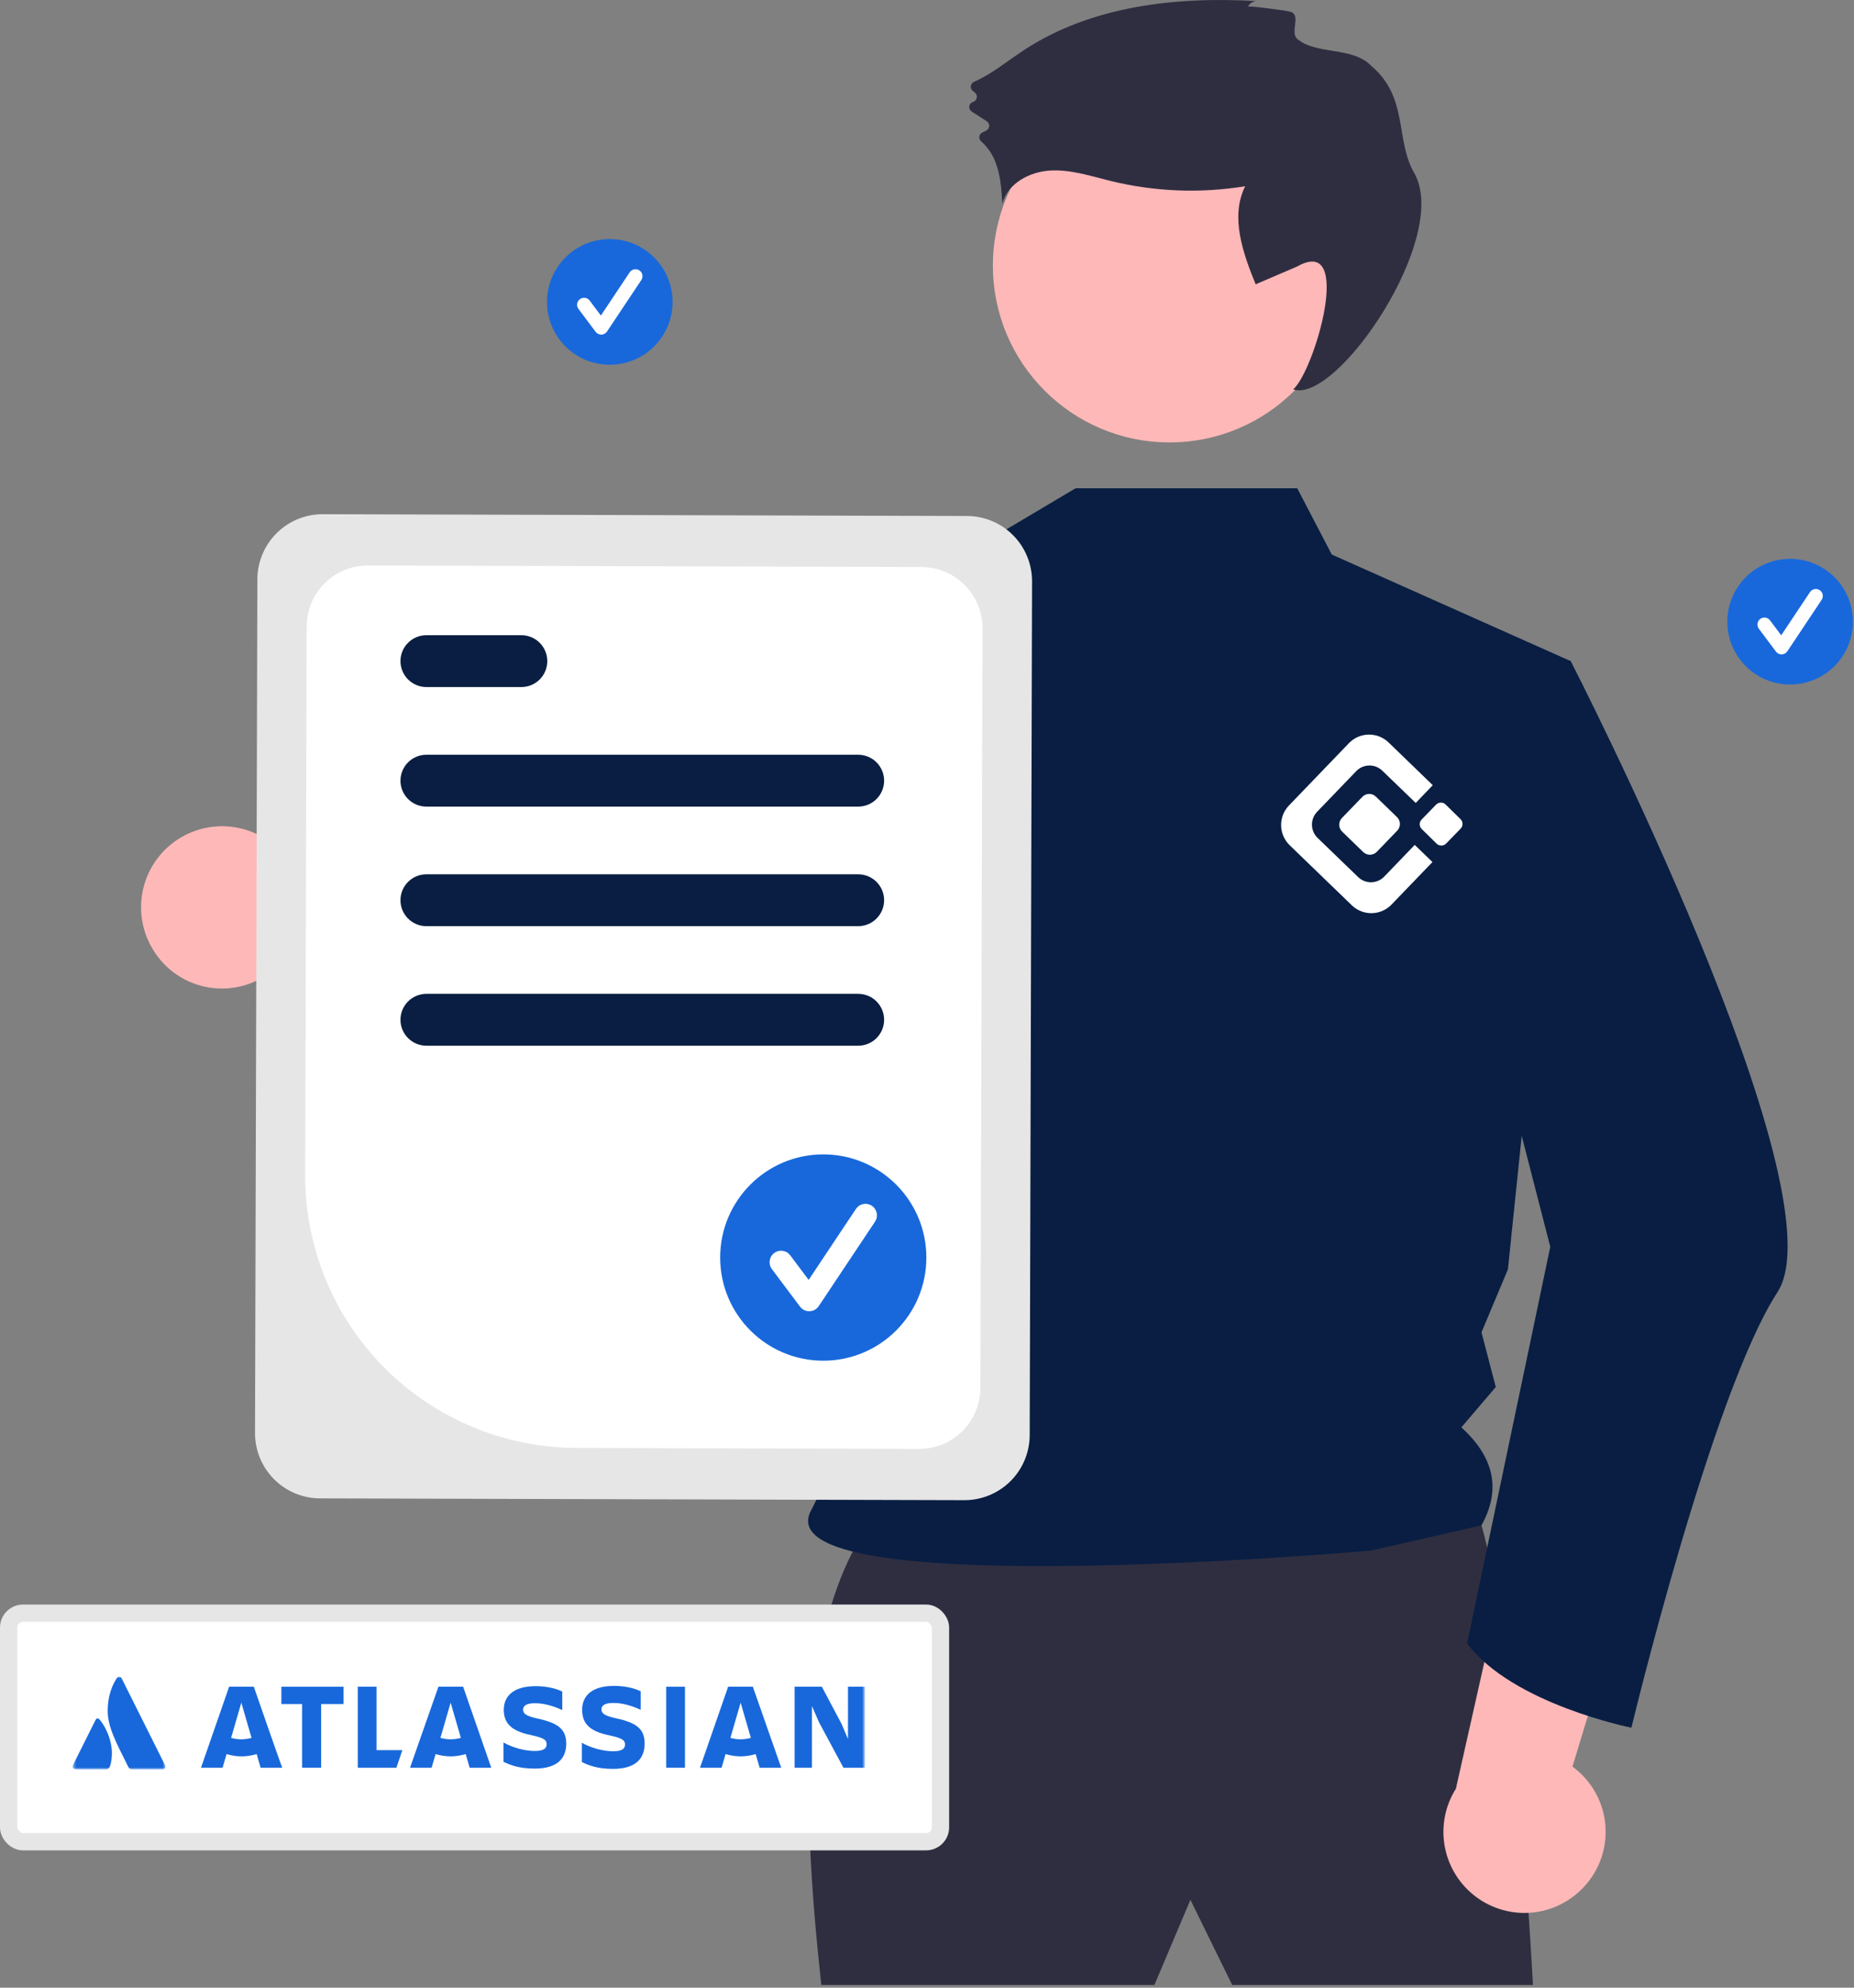 <svg xmlns="http://www.w3.org/2000/svg" width="644" height="690" viewBox="0 0 644 690" fill="none"><rect x="0" y="0" width="644" height="690" fill="#808080" stroke="none"/><path d="M53.089 329.557C55.19 333.067 58.036 336.073 61.425 338.364C64.814 340.655 68.664 342.175 72.704 342.817C76.744 343.459 80.876 343.208 84.808 342.08C88.74 340.953 92.377 338.977 95.463 336.291L181.72 385.763L178.505 334.191L97.087 295.118C92.233 290.233 85.755 287.298 78.881 286.87C72.007 286.442 65.215 288.55 59.791 292.795C54.368 297.04 50.69 303.127 49.455 309.903C48.219 316.678 49.513 323.671 53.089 329.557Z" fill="#FFB8B8"></path><path d="M302.81 527.739C277.224 563.551 278.139 623.465 285.278 689.039H401L413.5 659.5L428 689.039H532.486C532.486 689.039 523.72 522.48 507.941 517.22C492.161 511.96 302.81 527.739 302.81 527.739Z" fill="#2F2E41"></path><path d="M406.252 153.582C440.143 153.582 467.616 126.109 467.616 92.218C467.616 58.328 440.143 30.855 406.252 30.855C372.362 30.855 344.888 58.328 344.888 92.218C344.888 126.109 372.362 153.582 406.252 153.582Z" fill="#FFB8B8"></path><path d="M450.604 169.503L462.604 192.503L545.604 229.503L523.786 440.639L514.604 462.503L519.565 481.49L507.604 495.503C519.61 506.367 521.135 517.739 514.604 529.503L476.382 538.258C476.382 538.258 263.861 557.156 281.771 524.232C301.341 488.259 306.325 382.017 263.122 325.244C226.445 277.046 254.604 214.503 254.604 214.503L341.604 188.503L373.604 169.503L450.604 169.503Z" fill="#091E42"></path><path d="M433.495 2.33C433.783 1.72 434.248 1.21 434.828 0.866C435.408 0.521 436.078 0.358 436.752 0.397C408.658 -1.283 379.067 1.991 355.564 17.473C349.87 21.223 344.502 25.697 338.306 28.418C338.013 28.549 337.76 28.754 337.57 29.012C337.38 29.271 337.26 29.574 337.222 29.892C337.184 30.21 337.229 30.533 337.352 30.829C337.475 31.125 337.673 31.384 337.926 31.581L338.607 32.114C338.875 32.325 339.081 32.605 339.201 32.925C339.322 33.244 339.352 33.59 339.289 33.925C339.227 34.261 339.073 34.573 338.846 34.827C338.618 35.081 338.326 35.268 337.999 35.368C337.659 35.471 337.355 35.67 337.124 35.941C336.893 36.211 336.744 36.542 336.695 36.894C336.646 37.247 336.698 37.606 336.846 37.929C336.994 38.252 337.232 38.527 337.53 38.72L342.746 42.091C343.008 42.258 343.225 42.488 343.376 42.76C343.526 43.032 343.606 43.338 343.608 43.649C343.609 43.96 343.533 44.267 343.385 44.541C343.238 44.814 343.024 45.047 342.763 45.217C342.321 45.489 341.857 45.724 341.376 45.92C341.077 46.032 340.811 46.22 340.605 46.465C340.4 46.709 340.26 47.003 340.201 47.317C340.142 47.632 340.164 47.956 340.267 48.259C340.369 48.562 340.548 48.833 340.786 49.047C343.044 51.058 344.777 53.59 345.832 56.424C347.57 60.944 347.882 65.866 348.176 70.7C349.973 63.725 357.584 59.62 364.774 59.203C371.964 58.785 378.976 61.158 385.973 62.863C401.213 66.567 417.041 67.175 432.521 64.654C427.265 75.203 431.698 87.785 436.16 98.694L450.604 92.503C470.439 81.306 456.622 128.671 449.207 135.173C464.348 140.422 503.979 82.159 491.23 60.059C484.598 48.562 489.306 33.735 476.267 22.831C469.877 16.104 457.118 19.094 450.604 13.503C448.039 11.302 451.948 5.415 448.424 4.132C447.254 3.706 433.689 1.901 433.495 2.33Z" fill="#2F2E41"></path><path d="M329.554 194.443C318.294 244.433 289.414 361.153 260.114 385.563C258.256 387.318 256.028 388.634 253.594 389.413C150.604 414.503 117.604 350.503 117.604 350.503C117.604 350.503 145.204 337.053 145.904 310.763L201.564 328.033L250.084 218.843L257.224 212.183L257.264 212.143L329.554 194.443Z" fill="#3F3D56"></path><path d="M549.145 656.076C552.094 653.241 554.386 649.794 555.858 645.977C557.331 642.161 557.949 638.068 557.669 633.987C557.389 629.906 556.217 625.936 554.237 622.356C552.257 618.777 549.515 615.675 546.207 613.27L575.079 518.117L525.54 532.813L505.718 620.919C502.045 626.746 500.638 633.717 501.762 640.512C502.885 647.306 506.463 653.453 511.816 657.786C517.169 662.12 523.926 664.339 530.806 664.024C537.686 663.709 544.211 660.881 549.145 656.076Z" fill="#FFB8B8"></path><path d="M522.72 224.18L545.604 229.503C545.604 229.503 640.188 413.531 617.396 448.596C594.603 483.661 566.681 599.752 566.681 599.752C566.681 599.752 525.383 591.542 509.604 570.503L538.499 432.817L508.694 317.102L522.72 224.18Z" fill="#091E42"></path><path d="M88.58 497.456L89.401 201.067C89.425 195.068 91.827 189.323 96.08 185.093C100.334 180.863 106.092 178.493 112.091 178.503L335.93 179.124C341.929 179.147 347.674 181.549 351.904 185.803C356.134 190.056 358.504 195.814 358.494 201.813L357.672 498.202C357.649 504.2 355.247 509.945 350.993 514.175C346.74 518.405 340.982 520.775 334.983 520.766L111.144 520.145C105.145 520.122 99.4 517.72 95.17 513.466C90.94 509.212 88.57 503.455 88.58 497.456Z" fill="#E6E6E6"></path><path d="M105.998 407.981L106.526 217.436C106.548 211.817 108.797 206.437 112.781 202.476C116.765 198.514 122.157 196.294 127.775 196.304L320.146 196.837C325.765 196.859 331.145 199.108 335.107 203.092C339.068 207.076 341.288 212.468 341.279 218.086L340.548 481.832C340.526 487.45 338.276 492.83 334.292 496.792C330.308 500.754 324.916 502.973 319.298 502.964L200.128 502.633C175.102 502.536 151.138 492.516 133.491 474.771C115.844 457.026 105.957 433.007 105.998 407.981Z" fill="white"></path><path d="M298.104 280.003H148.104C145.717 280.003 143.428 279.055 141.74 277.367C140.052 275.679 139.104 273.39 139.104 271.003C139.104 268.616 140.052 266.327 141.74 264.639C143.428 262.951 145.717 262.003 148.104 262.003H298.104C300.491 262.003 302.78 262.951 304.468 264.639C306.156 266.327 307.104 268.616 307.104 271.003C307.104 273.39 306.156 275.679 304.468 277.367C302.78 279.055 300.491 280.003 298.104 280.003Z" fill="#091E42"></path><path d="M181.104 238.503H148.104C145.717 238.503 143.428 237.555 141.74 235.867C140.052 234.179 139.104 231.89 139.104 229.503C139.104 227.116 140.052 224.827 141.74 223.139C143.428 221.451 145.717 220.503 148.104 220.503H181.104C183.491 220.503 185.78 221.451 187.468 223.139C189.156 224.827 190.104 227.116 190.104 229.503C190.104 231.89 189.156 234.179 187.468 235.867C185.78 237.555 183.491 238.503 181.104 238.503Z" fill="#091E42"></path><path d="M298.104 321.503H148.104C145.717 321.503 143.428 320.555 141.74 318.867C140.052 317.179 139.104 314.89 139.104 312.503C139.104 310.116 140.052 307.827 141.74 306.139C143.428 304.451 145.717 303.503 148.104 303.503H298.104C300.491 303.503 302.78 304.451 304.468 306.139C306.156 307.827 307.104 310.116 307.104 312.503C307.104 314.89 306.156 317.179 304.468 318.867C302.78 320.555 300.491 321.503 298.104 321.503Z" fill="#091E42"></path><path d="M298.104 363.003H148.104C145.717 363.003 143.428 362.055 141.74 360.367C140.052 358.679 139.104 356.39 139.104 354.003C139.104 351.616 140.052 349.327 141.74 347.639C143.428 345.951 145.717 345.003 148.104 345.003H298.104C300.491 345.003 302.78 345.951 304.468 347.639C306.156 349.327 307.104 351.616 307.104 354.003C307.104 356.39 306.156 358.679 304.468 360.367C302.78 362.055 300.491 363.003 298.104 363.003Z" fill="#091E42"></path><path d="M285.967 472.353C305.744 472.353 321.778 456.32 321.778 436.542C321.778 416.765 305.744 400.731 285.967 400.731C266.189 400.731 250.156 416.765 250.156 436.542C250.156 456.32 266.189 472.353 285.967 472.353Z" fill="#1868DB"></path><path d="M281.081 455.18C280.463 455.18 279.853 455.036 279.3 454.76C278.747 454.483 278.266 454.082 277.895 453.587L268.125 440.56C267.81 440.142 267.581 439.665 267.451 439.158C267.321 438.651 267.291 438.124 267.365 437.605C267.439 437.087 267.614 436.588 267.881 436.138C268.147 435.687 268.5 435.294 268.919 434.98C269.338 434.665 269.814 434.437 270.322 434.307C270.829 434.177 271.357 434.149 271.875 434.223C272.393 434.298 272.891 434.473 273.342 434.741C273.792 435.008 274.185 435.361 274.499 435.78L280.89 444.302L297.307 419.678C297.596 419.241 297.969 418.865 298.404 418.572C298.839 418.28 299.327 418.076 299.841 417.972C300.355 417.869 300.884 417.867 301.398 417.969C301.912 418.07 302.402 418.272 302.838 418.563C303.274 418.853 303.648 419.227 303.94 419.663C304.231 420.099 304.433 420.588 304.535 421.102C304.637 421.616 304.637 422.145 304.534 422.659C304.431 423.173 304.228 423.662 303.936 424.097L284.396 453.407C284.043 453.937 283.567 454.374 283.01 454.683C282.452 454.991 281.829 455.161 281.192 455.179C281.155 455.18 281.118 455.18 281.081 455.18Z" fill="white"></path><path d="M621.811 237.622C633.857 237.622 643.622 227.857 643.622 215.811C643.622 203.765 633.857 194 621.811 194C609.765 194 600 203.765 600 215.811C600 227.857 609.765 237.622 621.811 237.622Z" fill="#1868DB"></path><path d="M618.836 227.163C618.459 227.163 618.088 227.075 617.751 226.907C617.414 226.738 617.121 226.494 616.895 226.192L610.944 218.258C610.753 218.004 610.613 217.713 610.534 217.405C610.455 217.096 610.437 216.774 610.482 216.459C610.527 216.143 610.633 215.839 610.796 215.565C610.958 215.29 611.173 215.051 611.428 214.859C611.683 214.668 611.973 214.529 612.282 214.45C612.591 214.371 612.913 214.354 613.228 214.399C613.544 214.444 613.848 214.551 614.122 214.714C614.396 214.877 614.635 215.092 614.826 215.347L618.719 220.537L628.718 205.54C628.894 205.274 629.121 205.045 629.386 204.867C629.651 204.688 629.948 204.564 630.261 204.501C630.574 204.438 630.897 204.437 631.21 204.499C631.523 204.561 631.821 204.684 632.087 204.861C632.352 205.038 632.58 205.265 632.758 205.531C632.935 205.796 633.058 206.094 633.121 206.407C633.183 206.72 633.182 207.043 633.12 207.356C633.057 207.669 632.933 207.966 632.755 208.231L620.855 226.083C620.639 226.405 620.35 226.672 620.01 226.86C619.671 227.048 619.291 227.151 618.903 227.162C618.881 227.163 618.858 227.163 618.836 227.163Z" fill="white"></path><path d="M211.811 126.622C223.857 126.622 233.622 116.857 233.622 104.811C233.622 92.765 223.857 83 211.811 83C199.765 83 190 92.765 190 104.811C190 116.857 199.765 126.622 211.811 126.622Z" fill="#1868DB"></path><path d="M208.836 116.163C208.459 116.163 208.088 116.075 207.751 115.907C207.414 115.738 207.121 115.494 206.895 115.192L200.944 107.258C200.753 107.004 200.613 106.713 200.534 106.405C200.455 106.096 200.437 105.774 200.482 105.459C200.527 105.143 200.633 104.839 200.796 104.565C200.958 104.29 201.173 104.051 201.428 103.859C201.683 103.668 201.973 103.529 202.282 103.45C202.591 103.371 202.913 103.354 203.228 103.399C203.544 103.444 203.848 103.551 204.122 103.714C204.396 103.877 204.635 104.092 204.826 104.347L208.719 109.537L218.718 94.54C218.894 94.274 219.121 94.045 219.386 93.867C219.651 93.688 219.948 93.564 220.261 93.501C220.574 93.438 220.897 93.437 221.21 93.499C221.523 93.561 221.821 93.683 222.087 93.861C222.352 94.038 222.58 94.266 222.758 94.531C222.935 94.796 223.058 95.094 223.121 95.407C223.183 95.72 223.182 96.043 223.12 96.356C223.057 96.669 222.933 96.966 222.755 97.231L210.855 115.083C210.639 115.405 210.35 115.672 210.01 115.86C209.671 116.048 209.291 116.151 208.903 116.162C208.881 116.163 208.858 116.163 208.836 116.163Z" fill="white"></path><path fill-rule="evenodd" clip-rule="evenodd" d="M477.897 276.523L485.265 283.652C485.892 284.265 486.254 285.101 486.27 285.979C486.286 286.858 485.955 287.707 485.35 288.342L478.232 295.713C477.619 296.342 476.784 296.703 475.907 296.719C475.03 296.735 474.182 296.404 473.548 295.798L466.187 288.67C465.559 288.057 465.198 287.22 465.183 286.341C465.168 285.462 465.501 284.614 466.109 283.98L473.227 276.609C473.837 275.977 474.671 275.613 475.548 275.597C476.425 275.581 477.272 275.914 477.904 276.523" fill="white"></path><path fill-rule="evenodd" clip-rule="evenodd" d="M482.317 257.718L497.679 272.566L491.763 278.739L480.118 267.498C478.897 266.336 477.268 265.703 475.584 265.735C473.9 265.767 472.296 266.462 471.12 267.669L457.481 281.833C456.319 283.056 455.685 284.689 455.717 286.377C455.749 288.065 456.444 289.672 457.652 290.851L471.796 304.501C473.017 305.663 474.646 306.296 476.33 306.264C478.014 306.232 479.618 305.537 480.794 304.33L491.415 293.303L497.579 299.248L483.342 314.025C481.549 315.881 479.094 316.95 476.515 316.998C473.937 317.046 471.444 316.07 469.583 314.281L447.971 293.41C446.117 291.614 445.05 289.155 445.002 286.573C444.954 283.991 445.929 281.494 447.715 279.63L468.565 257.975C470.357 256.119 472.81 255.05 475.388 255.002C477.966 254.954 480.457 255.93 482.317 257.718Z" fill="white"></path><path fill-rule="evenodd" clip-rule="evenodd" d="M502.149 279.296L507.317 284.343C507.537 284.557 507.713 284.813 507.834 285.095C507.955 285.377 508.019 285.681 508.023 285.988C508.027 286.295 507.971 286.6 507.857 286.885C507.743 287.171 507.574 287.431 507.36 287.651L502.327 292.826C501.893 293.269 501.301 293.522 500.681 293.53C500.061 293.538 499.463 293.3 499.017 292.869L493.849 287.793C493.408 287.359 493.157 286.767 493.15 286.147C493.143 285.527 493.382 284.93 493.814 284.486L498.846 279.31C499.28 278.868 499.87 278.615 500.489 278.607C501.108 278.599 501.705 278.836 502.149 279.268" fill="white"></path><rect x="3" y="560" width="323.688" height="79.331" rx="5" fill="white" stroke="#E6E6E6" stroke-width="6"></rect><mask id="mask0_455_402" style="mask-type:luminance" maskUnits="userSpaceOnUse" x="25" y="578" width="276" height="45"><path d="M300.275 578.332H25.212V622.937H300.275V578.332Z" fill="white"></path></mask><g mask="url(#mask0_455_402)"><mask id="mask1_455_402" style="mask-type:luminance" maskUnits="userSpaceOnUse" x="25" y="582" width="33" height="33"><path d="M57.45 582.05H25.212V614.23H57.45V582.05Z" fill="white"></path></mask><g mask="url(#mask1_455_402)"><path d="M57.102 612.313L42.348 582.805C42.057 582.166 41.767 582.05 41.418 582.05C41.128 582.05 40.779 582.166 40.431 582.747C38.339 586.058 37.41 589.892 37.41 593.9C37.41 599.476 40.256 604.704 44.439 613.127C44.903 614.056 45.252 614.23 46.065 614.23H56.288C57.044 614.23 57.45 613.94 57.45 613.359C57.45 613.069 57.392 612.894 57.102 612.313ZM35.667 598.372C34.506 596.63 34.157 596.514 33.867 596.514C33.576 596.514 33.402 596.63 32.879 597.675L25.502 612.43C25.27 612.894 25.212 613.069 25.212 613.301C25.212 613.766 25.618 614.23 26.49 614.23H36.887C37.584 614.23 38.107 613.649 38.398 612.546C38.746 611.152 38.862 609.932 38.862 608.48C38.862 604.414 37.062 600.464 35.667 598.372Z" fill="#1868DB"></path></g><path d="M174.983 593.424C174.983 597.567 176.857 600.823 184.453 602.303C188.893 603.289 189.879 603.98 189.879 605.46C189.879 606.94 188.893 607.827 185.736 607.827C182.085 607.827 177.745 606.545 174.883 604.868V611.576C177.153 612.661 180.112 613.944 185.736 613.944C193.628 613.944 196.687 610.392 196.687 605.262M196.687 605.361C196.687 600.428 194.122 598.159 186.722 596.581C182.677 595.693 181.691 594.805 181.691 593.522C181.691 591.944 183.171 591.253 185.835 591.253C189.09 591.253 192.247 592.24 195.305 593.621V587.208C193.135 586.123 189.879 585.334 186.032 585.334C178.731 585.334 174.983 588.491 174.983 593.621" fill="#1868DB"></path><path d="M276.007 585.532V613.649H282.025V592.241L284.491 597.864L292.975 613.649H300.473V585.532H294.554V603.685L292.285 598.357L285.478 585.532H276.007Z" fill="#1868DB"></path><path d="M237.924 585.532H231.413V613.649H237.924V585.532Z" fill="#1868DB"></path><path d="M223.916 605.265C223.916 600.332 221.35 598.063 213.951 596.485C209.906 595.597 208.92 594.709 208.92 593.427C208.92 591.848 210.4 591.158 213.063 591.158C216.319 591.158 219.476 592.144 222.534 593.525V587.113C220.364 586.028 217.108 585.238 213.261 585.238C205.96 585.238 202.211 588.395 202.211 593.525C202.211 597.669 204.085 600.924 211.682 602.404C216.122 603.391 217.108 604.081 217.108 605.561C217.108 607.041 216.122 607.929 212.964 607.929C209.314 607.929 204.974 606.646 202.112 604.969V611.678C204.382 612.763 207.341 614.046 212.964 614.046C220.758 614.046 223.916 610.494 223.916 605.265Z" fill="#1868DB"></path><path d="M124.274 585.532V613.649H137.691L139.763 607.532H130.785V585.532H124.274Z" fill="#1868DB"></path><path d="M97.736 585.532V591.55H104.938V613.649H111.548V591.55H119.342V585.532H97.736Z" fill="#1868DB"></path><path d="M88.167 585.532H79.584L69.817 613.649H77.315L78.696 608.913C80.373 609.407 82.149 609.703 83.925 609.703C85.701 609.703 87.476 609.407 89.153 608.913L90.535 613.649H98.032C97.934 613.649 88.167 585.532 88.167 585.532ZM83.826 603.783C82.544 603.783 81.36 603.586 80.275 603.29L83.826 591.057L87.378 603.29C86.293 603.586 85.109 603.783 83.826 603.783Z" fill="#1868DB"></path><path d="M160.874 585.532H152.291L142.426 613.649H149.924L151.305 608.913C152.982 609.407 154.758 609.703 156.533 609.703C158.309 609.703 160.085 609.407 161.762 608.913L163.143 613.649H170.642L160.874 585.532ZM156.533 603.783C155.251 603.783 154.067 603.586 152.982 603.29L156.533 591.057L160.085 603.29C159 603.586 157.816 603.783 156.533 603.783Z" fill="#1868DB"></path><path d="M261.504 585.532H252.921L243.154 613.649H250.652L252.033 608.913C253.71 609.407 255.486 609.703 257.262 609.703C259.038 609.703 260.813 609.407 262.49 608.913L263.872 613.649H271.369L261.504 585.532ZM257.262 603.783C255.979 603.783 254.795 603.586 253.71 603.29L257.262 591.057L260.813 603.29C259.728 603.586 258.446 603.783 257.262 603.783Z" fill="#1868DB"></path></g></svg>